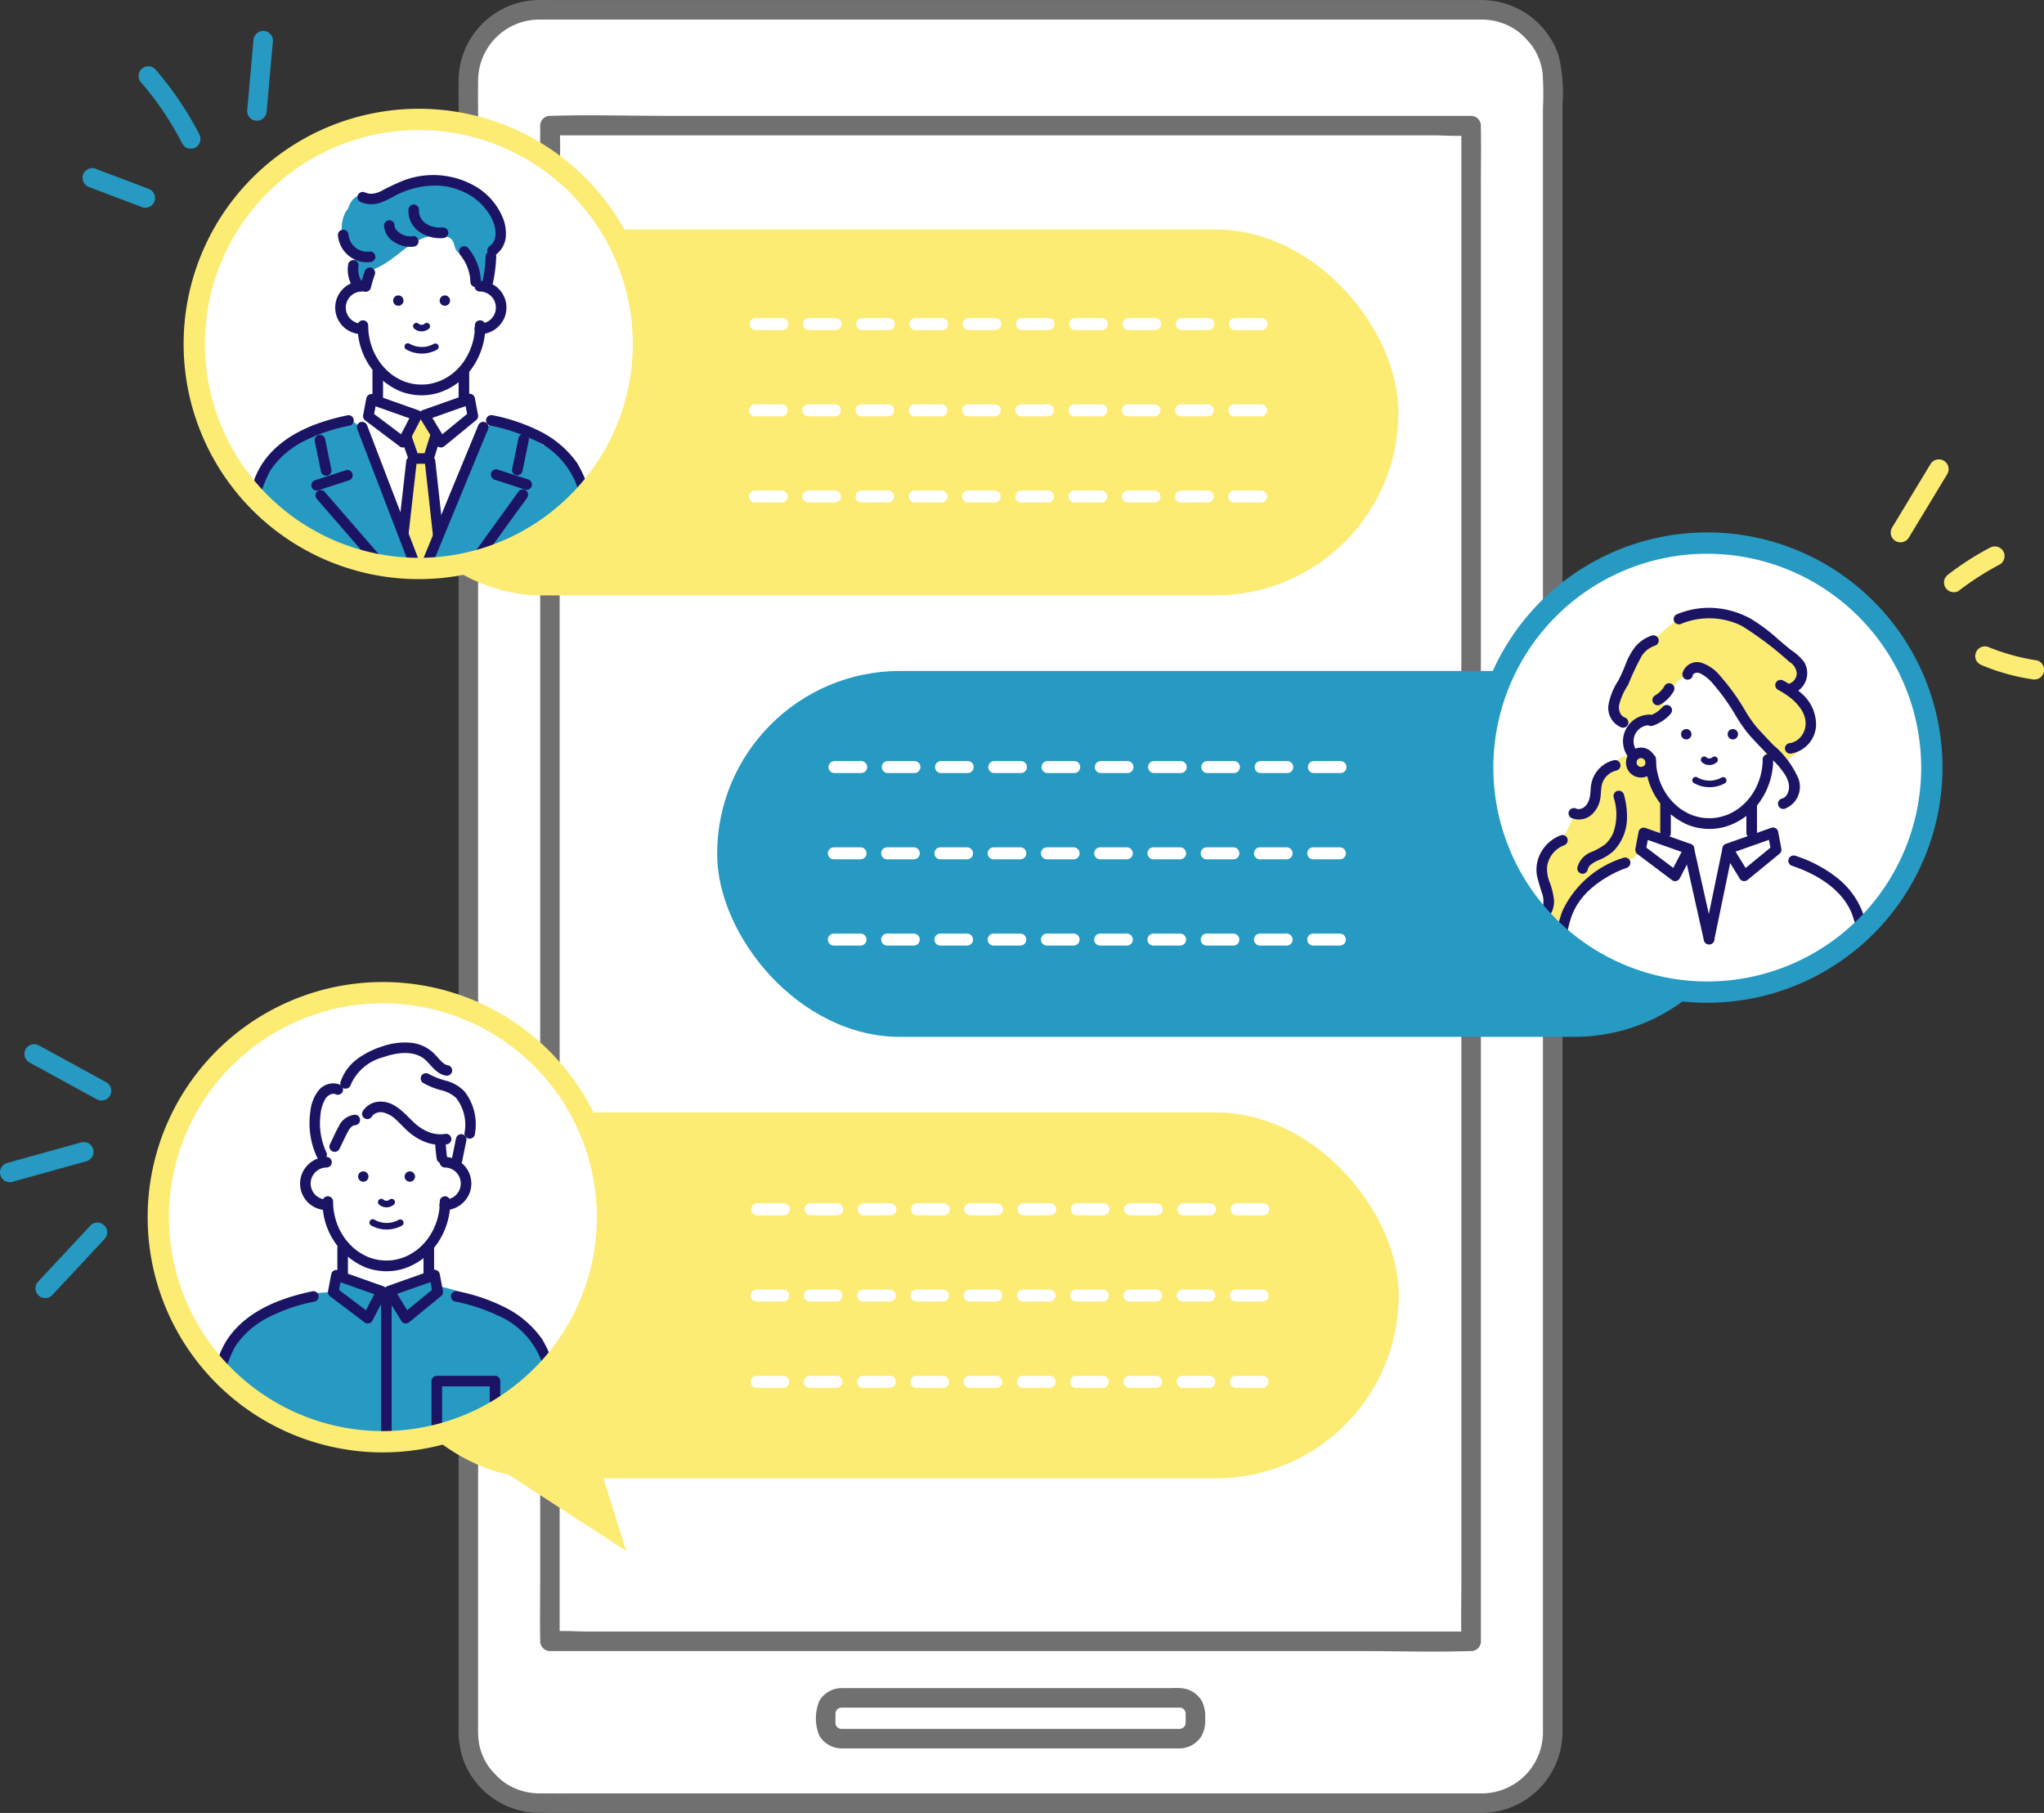 <svg xmlns="http://www.w3.org/2000/svg" xmlns:xlink="http://www.w3.org/1999/xlink" width="184.209" height="163.426" viewBox="0 0 184.209 163.426"><rect x="0" y="0" width="184.209" height="163.426" fill="#333333" stroke="none"/><defs><clipPath id="a"><circle cx="20.24" cy="20.24" r="20.24" transform="translate(0 28.623) rotate(-45)" fill="none"/></clipPath></defs><g transform="translate(-171.807 -22.96)"><rect width="97.728" height="161.655" rx="8" transform="translate(214.016 23.846)" fill="#fff"/><path d="M545.91,184.621H467c-2,0-3.994.009-5.991,0a5.544,5.544,0,0,1-5.507-4.358,7.926,7.926,0,0,1-.109-1.666V33.506c0-1.1-.013-2.191,0-3.287a5.522,5.522,0,0,1,5.456-5.494c.421-.006.842,0,1.263,0h81.75c.638,0,1.276,0,1.914,0a5.532,5.532,0,0,1,5.55,4.779,27.4,27.4,0,0,1,.035,3.213V178.181c0,.314,0,.629,0,.943a5.523,5.523,0,0,1-5.455,5.5.88.88,0,0,0,0,1.76,7.312,7.312,0,0,0,7.214-7.217c0-.262,0-.525,0-.787V32.448a14.5,14.5,0,0,0-.341-4.463,7.329,7.329,0,0,0-6.953-5.019c-.593-.007-1.187,0-1.78,0H461.968c-.521,0-1.05-.021-1.57.016a7.3,7.3,0,0,0-6.762,7.205c-.014,1,0,2.008,0,3.011V178.733a8.141,8.141,0,0,0,.488,3.033,7.326,7.326,0,0,0,6.829,4.614c1.928.012,3.857,0,5.785,0H545.91A.88.88,0,0,0,545.91,184.621Z" transform="translate(-240.5)" fill="#707070"/><path d="M587.636,230.527H508c-1.063,0-2.188-.106-3.248,0-.047,0-.1,0-.143,0l.88.88V100.323c0-1.761.1-3.555,0-5.314,0-.077,0-.155,0-.232l-.88.88h79.632c1.063,0,2.188.106,3.247,0,.047,0,.1,0,.143,0l-.88-.88V225.861c0,1.77-.034,3.544,0,5.314,0,.077,0,.155,0,.232a.88.88,0,0,0,1.76,0V100.323c0-1.77.034-3.544,0-5.314,0-.077,0-.155,0-.232a.893.893,0,0,0-.88-.88H514.841c-3.355,0-6.731-.109-10.084,0-.047,0-.1,0-.143,0a.893.893,0,0,0-.88.88V225.861c0,1.77-.034,3.544,0,5.314,0,.077,0,.155,0,.232a.893.893,0,0,0,.88.88h72.795c3.355,0,6.731.109,10.084,0,.047,0,.1,0,.143,0A.88.88,0,0,0,587.636,230.527Z" transform="translate(-283.245 -60.495)" fill="#707070"/><path d="M706.062,1064.384H675.581c-.048,0-.1-.011-.151-.008.019,0,.221.047.087.008-.031-.009-.064-.015-.095-.024a.5.5,0,0,0-.092-.03c.015,0,.2.1.077.032-.062-.035-.123-.075-.186-.109-.094-.051.139.127.065.051-.022-.023-.048-.042-.071-.064s-.175-.2-.073-.071-.032-.059-.049-.09-.028-.058-.043-.085c-.05-.089.062.2.026.053a.944.944,0,0,0-.048-.19c.061.113.017.185.013.085,0-.034,0-.067,0-.1s0-.1,0-.144v-.543c0-.047,0-.094,0-.142a1.015,1.015,0,0,0,.008-.153c.023.156-.03.174-.008.087.012-.047.027-.094.038-.141.018-.074.071-.078-.037.075a.807.807,0,0,0,.042-.087.94.94,0,0,0,.1-.162c0,.016-.145.163-.049.066.022-.023.043-.047.065-.069s.047-.043.07-.065c.1-.1-.136.083-.046.035.055-.03.109-.067.164-.1.171-.095-.178.046.013,0,.037-.009.262-.047.1-.032s.053,0,.083,0h30.094c.123,0,.247,0,.37,0h.017l.1,0c.1,0,.028.048-.085-.013a.932.932,0,0,0,.19.048c.074.019.078.071-.075-.036a.827.827,0,0,0,.086.042c.028.015.056.031.083.048s.144.108.028.013.049.05.071.073.041.049.064.071c.076.075-.1-.159-.051-.065.03.056.067.109.1.164.017.031.071.132,0,0s-.007-.006,0,.032.015.064.024.1c.04.133-.009-.068-.008-.087,0,.048.007.1.008.153s0,.114,0,.171v.527c0,.043,0,.086,0,.129s-.015.258,0,.084-.023.062-.032.1c-.048.191.093-.157,0,.013-.031.055-.068.109-.1.164-.051.094.127-.139.051-.065-.023.022-.042.048-.064.071s-.2.175-.071.073-.059.032-.09.049-.058.028-.085.044c-.094.053.182-.057.076-.034-.062.013-.127.035-.188.051-.109.029.2-.015.086-.01-.042,0-.084.005-.126.006a.88.88,0,0,0,0,1.76,2.354,2.354,0,0,0,1.971-1.115,2.85,2.85,0,0,0,.332-1.567,3.163,3.163,0,0,0-.284-1.557,2.342,2.342,0,0,0-1.893-1.192c-.359-.032-.731-.006-1.091-.006H675.642a2.355,2.355,0,0,0-2.057,1.156,4.128,4.128,0,0,0,0,3.125,2.354,2.354,0,0,0,2.057,1.156h30.42a.88.88,0,0,0,0-1.76Z" transform="translate(-427.941 -885.575)" fill="#707070"/><rect width="93.743" height="32.985" rx="16.492" transform="translate(204.094 43.646)" fill="#fcec74"/><circle cx="20.24" cy="20.24" r="20.24" transform="translate(180.934 53.964) rotate(-45)" fill="#fff"/><path d="M678.533,219.58h-2.4a.54.54,0,0,1,0-1.081h2.4a.54.54,0,1,1,0,1.081Zm-4.8,0h-2.4a.54.54,0,0,1,0-1.081h2.4a.54.54,0,1,1,0,1.081Zm-4.8,0h-2.4a.54.54,0,1,1,0-1.081h2.4a.54.54,0,1,1,0,1.081Zm-4.8,0h-2.4a.54.54,0,1,1,0-1.081h2.4a.54.54,0,0,1,0,1.081Zm-4.8,0h-2.4a.54.54,0,0,1,0-1.081h2.4a.54.54,0,0,1,0,1.081Zm-4.8,0h-2.4a.54.54,0,0,1,0-1.081h2.4a.54.54,0,1,1,0,1.081Zm-4.8,0h-2.4a.54.54,0,0,1,0-1.081h2.4a.54.54,0,0,1,0,1.081Zm-4.8,0h-2.4a.54.54,0,0,1,0-1.081h2.4a.54.54,0,0,1,0,1.081Zm-4.8,0h-2.4a.54.54,0,0,1,0-1.081h2.4a.54.54,0,0,1,0,1.081Zm-4.8,0h-2.4a.54.54,0,0,1,0-1.081h2.4a.54.54,0,0,1,0,1.081Z" transform="translate(-393.025 -166.867)" fill="#fff"/><path d="M678.124,272.607h-2.4a.54.54,0,1,1,0-1.081h2.4a.54.54,0,1,1,0,1.081Zm-4.8,0h-2.4a.54.54,0,1,1,0-1.081h2.4a.54.54,0,1,1,0,1.081Zm-4.8,0h-2.4a.54.54,0,1,1,0-1.081h2.4a.54.54,0,1,1,0,1.081Zm-4.8,0h-2.4a.54.54,0,1,1,0-1.081h2.4a.54.54,0,1,1,0,1.081Zm-4.8,0h-2.4a.54.54,0,1,1,0-1.081h2.4a.54.54,0,1,1,0,1.081Zm-4.8,0h-2.4a.54.54,0,1,1,0-1.081h2.4a.54.54,0,1,1,0,1.081Zm-4.8,0h-2.4a.54.54,0,1,1,0-1.081h2.4a.54.54,0,0,1,0,1.081Zm-4.8,0h-2.4a.54.54,0,0,1,0-1.081h2.4a.54.54,0,0,1,0,1.081Zm-4.8,0h-2.4a.54.54,0,1,1,0-1.081h2.4a.54.54,0,0,1,0,1.081Zm-4.8,0h-2.4a.54.54,0,1,1,0-1.081h2.4a.54.54,0,1,1,0,1.081Z" transform="translate(-392.675 -212.119)" fill="#fff"/><path d="M678.124,325.633h-2.4a.54.54,0,1,1,0-1.081h2.4a.54.54,0,1,1,0,1.081Zm-4.8,0h-2.4a.54.54,0,1,1,0-1.081h2.4a.54.54,0,1,1,0,1.081Zm-4.8,0h-2.4a.54.54,0,1,1,0-1.081h2.4a.54.54,0,1,1,0,1.081Zm-4.8,0h-2.4a.54.54,0,1,1,0-1.081h2.4a.54.54,0,1,1,0,1.081Zm-4.8,0h-2.4a.54.54,0,1,1,0-1.081h2.4a.54.54,0,1,1,0,1.081Zm-4.8,0h-2.4a.54.54,0,1,1,0-1.081h2.4a.54.54,0,1,1,0,1.081Zm-4.8,0h-2.4a.54.54,0,1,1,0-1.081h2.4a.54.54,0,0,1,0,1.081Zm-4.8,0h-2.4a.54.54,0,0,1,0-1.081h2.4a.54.54,0,0,1,0,1.081Zm-4.8,0h-2.4a.54.54,0,1,1,0-1.081h2.4a.54.54,0,0,1,0,1.081Zm-4.8,0h-2.4a.54.54,0,1,1,0-1.081h2.4a.54.54,0,1,1,0,1.081Z" transform="translate(-392.675 -257.37)" fill="#fff"/><rect width="93.743" height="32.985" rx="16.492" transform="translate(330.179 116.427) rotate(180)" fill="#269ac2"/><circle cx="20.24" cy="20.24" r="20.24" transform="translate(297.046 92.154) rotate(-45)" fill="#fff"/><path d="M727.007,491.93h-2.4a.54.54,0,1,1,0-1.081h2.4a.54.54,0,0,1,0,1.081Zm-4.8,0h-2.4a.54.54,0,1,1,0-1.081h2.4a.54.54,0,1,1,0,1.081Zm-4.8,0H715a.54.54,0,1,1,0-1.081h2.4a.54.54,0,1,1,0,1.081Zm-4.8,0h-2.4a.54.54,0,0,1,0-1.081h2.4a.54.54,0,1,1,0,1.081Zm-4.8,0h-2.4a.54.54,0,1,1,0-1.081h2.4a.54.54,0,1,1,0,1.081Zm-4.8,0h-2.4a.54.54,0,1,1,0-1.081h2.4a.54.54,0,1,1,0,1.081Zm-4.8,0h-2.4a.54.54,0,0,1,0-1.081h2.4a.54.54,0,1,1,0,1.081Zm-4.8,0h-2.4a.54.54,0,1,1,0-1.081h2.4a.54.54,0,1,1,0,1.081Zm-4.8,0h-2.4a.54.54,0,1,1,0-1.081h2.4a.54.54,0,1,1,0,1.081Zm-4.8,0h-2.4a.54.54,0,1,1,0-1.081h2.4a.54.54,0,1,1,0,1.081Z" transform="translate(-434.391 -399.283)" fill="#fff"/><path d="M726.6,544.956h-2.4a.54.54,0,1,1,0-1.081h2.4a.54.54,0,1,1,0,1.081Zm-4.8,0h-2.4a.54.54,0,1,1,0-1.081h2.4a.54.54,0,0,1,0,1.081Zm-4.8,0h-2.4a.54.54,0,1,1,0-1.081h2.4a.54.54,0,1,1,0,1.081Zm-4.8,0h-2.4a.54.54,0,1,1,0-1.081h2.4a.54.54,0,1,1,0,1.081Zm-4.8,0h-2.4a.54.54,0,1,1,0-1.081h2.4a.54.54,0,1,1,0,1.081Zm-4.8,0h-2.4a.54.54,0,1,1,0-1.081h2.4a.54.54,0,1,1,0,1.081Zm-4.8,0h-2.4a.54.54,0,0,1,0-1.081h2.4a.54.54,0,1,1,0,1.081Zm-4.8,0h-2.4a.54.54,0,0,1,0-1.081h2.4a.54.54,0,1,1,0,1.081Zm-4.8,0h-2.4a.54.54,0,1,1,0-1.081h2.4a.54.54,0,1,1,0,1.081Zm-4.8,0h-2.4a.54.54,0,1,1,0-1.081h2.4a.54.54,0,0,1,0,1.081Z" transform="translate(-434.041 -444.534)" fill="#fff"/><path d="M726.6,597.982h-2.4a.54.54,0,1,1,0-1.081h2.4a.54.54,0,0,1,0,1.081Zm-4.8,0h-2.4a.54.54,0,1,1,0-1.081h2.4a.54.54,0,0,1,0,1.081Zm-4.8,0h-2.4a.54.54,0,1,1,0-1.081h2.4a.54.54,0,0,1,0,1.081Zm-4.8,0h-2.4a.54.54,0,0,1,0-1.081h2.4a.54.54,0,1,1,0,1.081Zm-4.8,0h-2.4a.54.54,0,0,1,0-1.081h2.4a.54.54,0,1,1,0,1.081Zm-4.8,0h-2.4a.54.54,0,1,1,0-1.081h2.4a.54.54,0,1,1,0,1.081Zm-4.8,0h-2.4a.54.54,0,0,1,0-1.081h2.4a.54.54,0,0,1,0,1.081Zm-4.8,0h-2.4a.54.54,0,0,1,0-1.081h2.4a.54.54,0,0,1,0,1.081Zm-4.8,0h-2.4a.54.54,0,0,1,0-1.081h2.4a.54.54,0,0,1,0,1.081Zm-4.8,0h-2.4a.54.54,0,0,1,0-1.081h2.4a.54.54,0,0,1,0,1.081Z" transform="translate(-434.041 -489.784)" fill="#fff"/><rect width="93.743" height="32.985" rx="16.492" transform="translate(204.121 123.239)" fill="#fcec74"/><path d="M485.952,924.482l-9.367-.037,11.75,7.632Z" transform="translate(-260.089 -769.301)" fill="#fcec74"/><circle cx="20.24" cy="20.24" r="20.24" transform="translate(177.691 132.684) rotate(-45)" fill="#fff"/><path d="M679.508,763.817h-2.4a.54.54,0,1,1,0-1.081h2.4a.54.54,0,0,1,0,1.081Zm-4.8,0h-2.4a.54.54,0,1,1,0-1.081h2.4a.54.54,0,0,1,0,1.081Zm-4.8,0h-2.4a.54.54,0,0,1,0-1.081h2.4a.54.54,0,1,1,0,1.081Zm-4.8,0h-2.4a.54.54,0,0,1,0-1.081h2.4a.54.54,0,1,1,0,1.081Zm-4.8,0h-2.4a.54.54,0,0,1,0-1.081h2.4a.54.54,0,1,1,0,1.081Zm-4.8,0h-2.4a.54.54,0,0,1,0-1.081h2.4a.54.54,0,0,1,0,1.081Zm-4.8,0h-2.4a.54.54,0,0,1,0-1.081h2.4a.54.54,0,0,1,0,1.081Zm-4.8,0h-2.4a.54.54,0,0,1,0-1.081h2.4a.54.54,0,0,1,0,1.081Zm-4.8,0h-2.4a.54.54,0,0,1,0-1.081h2.4a.54.54,0,0,1,0,1.081Zm-4.8,0h-2.4a.54.54,0,0,1,0-1.081h2.4a.54.54,0,0,1,0,1.081Z" transform="translate(-393.857 -631.303)" fill="#fff"/><path d="M679.1,816.844h-2.4a.54.54,0,1,1,0-1.081h2.4a.54.54,0,1,1,0,1.081Zm-4.8,0h-2.4a.54.54,0,1,1,0-1.081h2.4a.54.54,0,0,1,0,1.081Zm-4.8,0h-2.4a.54.54,0,1,1,0-1.081h2.4a.54.54,0,0,1,0,1.081Zm-4.8,0h-2.4a.54.54,0,0,1,0-1.081h2.4a.54.54,0,1,1,0,1.081Zm-4.8,0h-2.4a.54.54,0,0,1,0-1.081h2.4a.54.54,0,1,1,0,1.081Zm-4.8,0h-2.4a.54.54,0,1,1,0-1.081h2.4a.54.54,0,0,1,0,1.081Zm-4.8,0h-2.4a.54.54,0,0,1,0-1.081h2.4a.54.54,0,0,1,0,1.081Zm-4.8,0h-2.4a.54.54,0,0,1,0-1.081h2.4a.54.54,0,0,1,0,1.081Zm-4.8,0h-2.4a.54.54,0,1,1,0-1.081h2.4a.54.54,0,0,1,0,1.081Zm-4.8,0h-2.4a.54.54,0,0,1,0-1.081h2.4a.54.54,0,0,1,0,1.081Z" transform="translate(-393.507 -676.555)" fill="#fff"/><path d="M679.1,869.87h-2.4a.54.54,0,1,1,0-1.081h2.4a.54.54,0,1,1,0,1.081Zm-4.8,0h-2.4a.54.54,0,1,1,0-1.081h2.4a.54.54,0,0,1,0,1.081Zm-4.8,0h-2.4a.54.54,0,1,1,0-1.081h2.4a.54.54,0,0,1,0,1.081Zm-4.8,0h-2.4a.54.54,0,0,1,0-1.081h2.4a.54.54,0,1,1,0,1.081Zm-4.8,0h-2.4a.54.54,0,0,1,0-1.081h2.4a.54.54,0,1,1,0,1.081Zm-4.8,0h-2.4a.54.54,0,1,1,0-1.081h2.4a.54.54,0,0,1,0,1.081Zm-4.8,0h-2.4a.54.54,0,0,1,0-1.081h2.4a.54.54,0,0,1,0,1.081Zm-4.8,0h-2.4a.54.54,0,0,1,0-1.081h2.4a.54.54,0,0,1,0,1.081Zm-4.8,0h-2.4a.54.54,0,1,1,0-1.081h2.4a.54.54,0,0,1,0,1.081Zm-4.8,0h-2.4a.54.54,0,0,1,0-1.081h2.4a.54.54,0,0,1,0,1.081Z" transform="translate(-393.507 -721.806)" fill="#fff"/><path d="M1337.418,305.979l-3.458,5.717a.88.88,0,0,0,1.519.888l3.458-5.717a.88.88,0,1,0-1.519-.888Z" transform="translate(-991.648 -241.156)" fill="#fcec74"/><path d="M1367.92,362.876a25.659,25.659,0,0,1,3.71-2.379.887.887,0,0,0,.316-1.2.9.9,0,0,0-1.2-.316,25.679,25.679,0,0,0-3.71,2.379.969.969,0,0,0-.4.526.9.9,0,0,0,.089.678.889.889,0,0,0,1.2.316Z" transform="translate(-1019.6 -286.651)" fill="#fcec74"/><path d="M1386.537,421.993a19.263,19.263,0,0,0,4.441,1.239.963.963,0,0,0,.678-.089.88.88,0,0,0-.21-1.608A19.256,19.256,0,0,1,1387,420.3a.88.88,0,0,0-.678.089.88.88,0,0,0-.316,1.2,1.037,1.037,0,0,0,.526.4Z" transform="translate(-1036.067 -339.044)" fill="#fcec74"/><path d="M187.2,666.522l6.1,3.337a.88.88,0,0,0,.888-1.519l-6.1-3.337a.88.88,0,0,0-.888,1.519Z" transform="translate(-12.772 -547.805)" fill="#269ac2"/><path d="M172.925,728.673l6.665-1.852a.88.88,0,0,0-.468-1.7l-6.665,1.852a.88.88,0,0,0,.468,1.7Z" transform="translate(0 -599.18)" fill="#269ac2"/><path d="M198.519,774.75l-4.739,5.08a.88.88,0,0,0,1.244,1.244l4.739-5.08a.88.88,0,0,0-1.244-1.244Z" transform="translate(-18.536 -641.34)" fill="#269ac2"/><path d="M257.309,65.2q.28.325.552.658.135.167.268.335c.048.06.1.12.143.182-.088-.117-.032-.041.023.031q.51.67.981,1.369A29.2,29.2,0,0,1,261,70.7a.886.886,0,0,0,1.2.316.9.9,0,0,0,.316-1.2,30.134,30.134,0,0,0-3.971-5.857.884.884,0,0,0-1.244,0,.9.9,0,0,0,0,1.244Z" transform="translate(-72.753 -34.769)" fill="#269ac2"/><path d="M324.274,42.8q-.282,3.171-.564,6.341a.883.883,0,0,0,.88.88.9.9,0,0,0,.88-.88q.282-3.171.564-6.341a.883.883,0,0,0-.88-.88.9.9,0,0,0-.88.88Z" transform="translate(-129.628 -16.176)" fill="#269ac2"/><path d="M223.194,127.987l4.784,1.814a.884.884,0,0,0,1.082-.615.9.9,0,0,0-.615-1.082l-4.784-1.814a.884.884,0,0,0-1.082.615.9.9,0,0,0,.614,1.082Z" transform="translate(-43.306 -88.144)" fill="#269ac2"/><g transform="translate(177.691 104.061)"><g transform="translate(0)" clip-path="url(#a)"><path d="M376.839,672.27a1.678,1.678,0,0,1,.214-.31,5.414,5.414,0,0,0-1.168-1.933c-.565-.768-.709-1.767-1.267-2.549a4.825,4.825,0,0,0-8.224.689,7.162,7.162,0,0,0-1.058.951,3.916,3.916,0,0,0-.392.128,1.109,1.109,0,0,0-.683.268c-.1.079-.182.161-.266.245a4.662,4.662,0,0,0-1.1,1.125,3.963,3.963,0,0,0-.676,2.284l.1.127c.007.01.014.019.02.03a.164.164,0,0,1,.009.018l.19.451a.31.31,0,0,1,.011.03,2.305,2.305,0,0,1,.078.6,2.14,2.14,0,0,1,.115,1.616v0l0,0a1.832,1.832,0,0,1-.4.677,2.245,2.245,0,0,0,0,1.648,1.073,1.073,0,0,0,.329.676,2.653,2.653,0,0,0,1.353.652,4.63,4.63,0,0,0,1.08,3.68c.01.157.026.313.051.467a2.906,2.906,0,0,0-.107.762,2.419,2.419,0,0,0,1.087,2.027,6.331,6.331,0,0,0,2.088.789,4.186,4.186,0,0,0,2.461-.176A3.719,3.719,0,0,0,372.481,686a2.158,2.158,0,0,0,.192-2.122,5.124,5.124,0,0,0,1.274-1.949,3.9,3.9,0,0,0,.235-.919,1.11,1.11,0,0,0,.5-.63l.2-.173c.762-.666,1.614-1.371,1.357-2.508a1.564,1.564,0,0,0-.362-.717c.062-.121.123-.245.184-.369a2.079,2.079,0,0,1,.015-2.511A8.725,8.725,0,0,1,376.839,672.27Z" transform="translate(-340.148 -652.377)" fill="#fff"/><path d="M404.956,781.584q-.106-.032-.214-.067c0-.025,0-.05-.006-.074a1.076,1.076,0,0,0,.14-.086,1.422,1.422,0,0,0,.085.229Z" transform="translate(-376.467 -751.254)" fill="#fff"/><path d="M332.336,824.123q-.3-.867-.572-1.743a1.485,1.485,0,0,0,.12-.468,13.9,13.9,0,0,0-.214-3.1,9.882,9.882,0,0,0-.807-2.946c-.068-.144-.144-.283-.223-.421-.007-.024-.013-.048-.02-.072a1.111,1.111,0,0,0-.458-.639,7.414,7.414,0,0,0-.709-.786,6.063,6.063,0,0,0-1.784-1.629,1.13,1.13,0,0,0-.458-.476,18.181,18.181,0,0,0-5.947-2.514,1.137,1.137,0,0,0-1.289-.51l-.424.151q-1.317.393-2.588.916a1.337,1.337,0,0,0-.269-.126q-1.752-.587-3.5-1.2a1.065,1.065,0,0,0-1.158.355,1.141,1.141,0,0,0-.577.862q-.372.022-.742.066a4.907,4.907,0,0,0-.962.1,6.093,6.093,0,0,0-.824.243,12.188,12.188,0,0,0-3.4,1.5,12.608,12.608,0,0,0-1.816,1.407,4.714,4.714,0,0,0-1.445,1.89,1.967,1.967,0,0,0-.048.214c-.111.173-.217.349-.313.53-.045.078-.089.157-.131.238a15.262,15.262,0,0,0-1.353,4.9,1.334,1.334,0,0,0,.335,1.168q-.225.876-.431,1.756a1.165,1.165,0,0,0,1.691,1.331l19.479.207,1.515.016a2.407,2.407,0,0,0,1.04.272c.8.04,1.616,0,2.418-.006l4.739-.011A1.18,1.18,0,0,0,332.336,824.123Z" transform="translate(-287.338 -774.428)" fill="#269ac2"/><path d="M380.657,758.861a5.7,5.7,0,0,1-.909,3.109,5.143,5.143,0,0,1-1.02,1.154c-.049.041-.1.082-.148.121s.048-.035-.017.012l-.077.056q-.164.118-.336.222t-.33.184q-.084.043-.17.083l-.086.039c-.139.062.082-.029-.06.025a5.391,5.391,0,0,1-.748.229q-.093.021-.188.037l-.095.016c-.011,0-.11.016-.056.009s-.045,0-.056.006l-.1.009q-.109.01-.218.014a4.8,4.8,0,0,1-.779-.031c.077.009,0,0-.016,0l-.095-.015q-.094-.016-.188-.036c-.139-.03-.278-.066-.414-.108a3.43,3.43,0,0,1-.652-.262,5.185,5.185,0,0,1-.668-.4,4.981,4.981,0,0,1-.56-.477q-.137-.135-.265-.279-.064-.072-.126-.147l-.061-.075-.03-.038c.02.026.02.026,0,0a5.955,5.955,0,0,1-.5-.787,4.565,4.565,0,0,1-.338-.784,6.227,6.227,0,0,1-.238-.947c-.006-.034-.011-.069-.017-.1l-.008-.052c0,.031,0,.03,0,0q-.015-.118-.025-.237c-.015-.178-.022-.357-.022-.535a.477.477,0,0,0-.954,0,6.356,6.356,0,0,0,3.808,5.907,5.272,5.272,0,0,0,3.5.143,5.841,5.841,0,0,0,2.9-2.081,6.628,6.628,0,0,0,1.306-3.969.477.477,0,0,0-.954,0Z" transform="translate(-346.904 -731.664)" fill="#1b1464"/><path d="M442.463,735.151a1.447,1.447,0,1,1,0,2.894.477.477,0,0,0,0,.954,2.439,2.439,0,0,0,2.259-1.592,2.4,2.4,0,0,0-.7-2.633,2.468,2.468,0,0,0-1.556-.575.477.477,0,0,0,0,.953Z" transform="translate(-408.269 -711.01)" fill="#1b1464"/><path d="M358.656,738.045a1.447,1.447,0,1,1,0-2.894.477.477,0,0,0,0-.953,2.439,2.439,0,0,0-2.259,1.592,2.4,2.4,0,0,0,.7,2.633,2.468,2.468,0,0,0,1.556.575.477.477,0,0,0,0-.954Z" transform="translate(-335.095 -711.01)" fill="#1b1464"/><path d="M404.082,760.331a1.012,1.012,0,0,0,1.4,0,.3.3,0,0,0-.421-.421l-.043.04c-.023.022.057-.039.029-.022l-.027.019a.693.693,0,0,1-.1.055l.071-.03a.759.759,0,0,1-.189.051l.079-.011a.8.8,0,0,1-.2,0l.079.011a.772.772,0,0,1-.177-.047l.071.03a.69.69,0,0,1-.109-.058l-.021-.015c-.029-.018.059.049.024.019-.016-.015-.033-.029-.048-.045a.3.3,0,0,0-.421.421Z" transform="translate(-375.836 -732.879)" fill="#1b1464"/><path d="M401.391,772.431a2.23,2.23,0,0,1-2.237-.02.3.3,0,0,0-.3.515,2.84,2.84,0,0,0,2.838.02.3.3,0,0,0-.3-.515Z" transform="translate(-371.325 -743.583)" fill="#1b1464"/><path d="M379.158,787.149v2.483a.477.477,0,0,0,.954,0v-2.483a.477.477,0,0,0-.954,0Z" transform="translate(-354.639 -755.791)" fill="#1b1464"/><path d="M432.112,787.149v2.483a.477.477,0,0,0,.954,0v-2.483a.477.477,0,0,0-.954,0Z" transform="translate(-399.828 -755.791)" fill="#1b1464"/><path d="M377.232,807.606l-2.721-2.048-.392-.295.219.538.288-1.527-.587.333,3.586,1.268.5.178-.285-.7-1.263,2.425a.488.488,0,0,0,.171.652.482.482,0,0,0,.652-.171l1.263-2.425a.485.485,0,0,0-.285-.7l-3.586-1.268-.5-.178a.479.479,0,0,0-.586.333l-.288,1.527a.505.505,0,0,0,.219.538l2.721,2.048.392.295a.48.48,0,0,0,.652-.171A.488.488,0,0,0,377.232,807.606Z" transform="translate(-349.732 -770.294)" fill="#1b1464"/><path d="M410.065,808.265l2.516-2.061.363-.3a.479.479,0,0,0,.123-.464l-.288-1.528a.479.479,0,0,0-.587-.333l-3.586,1.268-.5.178a.483.483,0,0,0-.285.7l1.5,2.44c.32.522,1.145.044.823-.481l-1.5-2.44-.285.7,3.586-1.268.5-.178-.587-.333.288,1.527.123-.464-2.516,2.061-.363.3a.48.48,0,0,0,0,.674A.488.488,0,0,0,410.065,808.265Z" transform="translate(-379.04 -770.204)" fill="#1b1464"/><path d="M296.01,832.056c.322-2.136.639-4.27,1-6.4a10.263,10.263,0,0,1,1.224-3.93,7.885,7.885,0,0,1,2.906-2.554,15.614,15.614,0,0,1,4.221-1.448.477.477,0,1,0-.254-.919c-2.687.568-5.51,1.62-7.263,3.845a6.926,6.926,0,0,0-1.081,1.938,13.37,13.37,0,0,0-.551,2.13c-.2,1.073-.378,2.153-.547,3.232-.2,1.283-.383,2.569-.577,3.853a.492.492,0,0,0,.333.586.48.48,0,0,0,.587-.333Z" transform="translate(-282.892 -781.494)" fill="#1b1464"/><path d="M459.585,831.718c-.33-2.192-.652-4.384-1.03-6.569a10.193,10.193,0,0,0-1.384-4.127,9.021,9.021,0,0,0-3.179-2.77,16.526,16.526,0,0,0-4.425-1.531.488.488,0,0,0-.586.333.482.482,0,0,0,.333.587,16.526,16.526,0,0,1,3.781,1.222,7.258,7.258,0,0,1,4.481,6.2q.282,1.549.522,3.107c.2,1.267.378,2.537.569,3.8a.48.48,0,0,0,.587.333.489.489,0,0,0,.333-.587Z" transform="translate(-414.209 -781.423)" fill="#1b1464"/><path d="M405.963,815.889V829.2c0,.614-.021,1.232,0,1.846,0,.009,0,.017,0,.026a.477.477,0,0,0,.954,0V817.761c0-.614.021-1.232,0-1.846,0-.009,0-.017,0-.026a.477.477,0,0,0-.954,0Z" transform="translate(-377.506 -780.33)" fill="#1b1464"/><path d="M442.474,874.06l-2.319,1.587-.339.232h.481l-2.259-1.588-.329-.231.236.412v-5.246l-.477.477h5.246l-.477-.477v5.246a.477.477,0,0,0,.954,0v-5.246a.484.484,0,0,0-.477-.477h-5.246a.484.484,0,0,0-.477.477v3.642c0,.521-.014,1.044,0,1.565.007.279.183.414.386.557l.79.555,1.648,1.158a.464.464,0,0,0,.481,0l2.319-1.587.339-.232a.489.489,0,0,0,.171-.652A.481.481,0,0,0,442.474,874.06Z" transform="translate(-403.987 -825.833)" fill="#1b1464"/><path d="M381.908,667.644a4.387,4.387,0,0,1,2.948-2.488c1.263-.447,2.907-.665,3.9.357.5.514.941,1.159,1.694,1.3a.49.49,0,0,0,.587-.333.481.481,0,0,0-.333-.586,1.257,1.257,0,0,1-.231-.063c.068.027,0,0-.014-.009-.041-.023-.082-.045-.122-.07s-.052-.035-.078-.053c.056.039-.008-.006-.017-.013-.075-.063-.146-.129-.215-.2-.225-.227-.423-.479-.65-.7a3.483,3.483,0,0,0-2.229-.94,6.135,6.135,0,0,0-2.454.36,7.661,7.661,0,0,0-2.138,1.072,4.244,4.244,0,0,0-1.565,2.113.477.477,0,1,0,.92.254Z" transform="translate(-356.185 -650.961)" fill="#1b1464"/><path d="M430.774,683.663a6.513,6.513,0,0,0,1.628.649,2.977,2.977,0,0,1,1.3.681,3.918,3.918,0,0,1,.754,3.2.48.48,0,0,0,.477.477.487.487,0,0,0,.477-.477,4.811,4.811,0,0,0-.956-3.791,3.608,3.608,0,0,0-1.58-.937,6.942,6.942,0,0,1-1.623-.624.477.477,0,1,0-.481.823Z" transform="translate(-398.486 -667.127)" fill="#1b1464"/><path d="M364.72,689a1.7,1.7,0,0,0-1.819.493,3.558,3.558,0,0,0-.777,1.894,7.24,7.24,0,0,0,.6,4.195.481.481,0,0,0,.652.171.488.488,0,0,0,.171-.652,6.189,6.189,0,0,1-.523-3.332,3.464,3.464,0,0,1,.442-1.462,1.071,1.071,0,0,1,.429-.384.606.606,0,0,1,.569,0,.48.48,0,0,0,.587-.333.489.489,0,0,0-.333-.586Z" transform="translate(-340.029 -672.352)" fill="#1b1464"/><path d="M449.846,720.722l-.378,1.855a.477.477,0,0,0,.92.253l.378-1.855a.477.477,0,1,0-.919-.254Z" transform="translate(-414.63 -699.216)" fill="#1b1464"/><path d="M395.176,701.577a.591.591,0,0,1,.165-.2c.04-.035.011-.01,0,0,.02-.015.042-.029.063-.042l.066-.039s.106-.051.082-.042a1.1,1.1,0,0,1,.551-.074,2.42,2.42,0,0,1,1.254.673c.426.386.8.83,1.245,1.192a5.1,5.1,0,0,0,1.48.85,3.707,3.707,0,0,0,1.908.162.481.481,0,0,0,.333-.587.488.488,0,0,0-.587-.333,2.79,2.79,0,0,1-1.485-.194,4.162,4.162,0,0,1-1.283-.844c-.86-.807-1.718-1.9-3.021-1.879a1.875,1.875,0,0,0-1.6.873.477.477,0,0,0,.823.481Z" transform="translate(-367.546 -682.017)" fill="#1b1464"/><path d="M439.33,723.745c.023.451.072.9.138,1.345a.476.476,0,0,0,.219.285.486.486,0,0,0,.367.048.482.482,0,0,0,.285-.219l.048-.114a.48.48,0,0,0,0-.253q-.012-.083-.023-.166l.017.127q-.07-.524-.1-1.052a.5.5,0,0,0-.14-.337.477.477,0,0,0-.674,0,.478.478,0,0,0-.14.337Z" transform="translate(-405.988 -701.683)" fill="#1b1464"/><path d="M376.657,708.245a1.8,1.8,0,0,0-1.441,1.038c-.282.512-.519,1.052-.774,1.577a.477.477,0,1,0,.823.481c.232-.477.457-.957.7-1.43.053-.1.109-.208.172-.308.015-.023.03-.046.045-.069s.07-.091.011-.02c.033-.041.068-.081.105-.119s.045-.044.069-.065c.008-.008.074-.056.026-.023s.021-.012.029-.018c.027-.017.055-.032.082-.048.049-.03.013-.02-.011,0a.234.234,0,0,1,.071-.025c.03-.009.061-.014.091-.022.064-.018-.114.009,0,0a.477.477,0,0,0,0-.954Z" transform="translate(-350.566 -688.862)" fill="#1b1464"/></g></g><path d="M283.763,669.086a21.2,21.2,0,1,1,21.2-21.2A21.224,21.224,0,0,1,283.763,669.086Zm0-40.479a19.279,19.279,0,1,0,19.279,19.279A19.3,19.3,0,0,0,283.763,628.607Z" transform="translate(-77.449 -515.202)" fill="#fcec74"/><g transform="translate(297.046 63.531)"><g transform="translate(0)" clip-path="url(#a)"><path d="M1089.747,653.075l9.367-.037-11.75,7.632Z" transform="translate(-1078.357 -601.221)" fill="#269ac2"/><path d="M1185.1,439.289a7.976,7.976,0,0,0-2.306-2.7c-.321-.271-.646-.54-.953-.828q-.189-.3-.361-.618a5.534,5.534,0,0,0-1.49-2.555,1.429,1.429,0,0,0-.653-.352,1.25,1.25,0,0,0-1.191-.218,7.7,7.7,0,0,0-2.575,1.777,3.538,3.538,0,0,0-1.275,3.233,2.163,2.163,0,0,0-1.009.337,1.434,1.434,0,0,0,0,2.443,2.365,2.365,0,0,0,1.2.349c.053,0,.113.009.173.012.023.08.046.161.064.244s.071.443.029.113a1.853,1.853,0,0,0,.355.9,10.677,10.677,0,0,0,.358,1.274.9.9,0,0,1,.5,1.234,21.868,21.868,0,0,0-.018,2.321,1.434,1.434,0,0,0,1.021,1.347,1.661,1.661,0,0,0,.712.261c.029,0,.057,0,.085.007q.062.888.092,1.777c.013.4.019.8.022,1.193a11.933,11.933,0,0,0-.035,2.34,1.832,1.832,0,0,0,.039.237,1.5,1.5,0,0,0,.1.3,1.369,1.369,0,0,0,1.28.878,1.405,1.405,0,0,0,1.315-.93l.009-.024a1.509,1.509,0,0,0,.061-.217c.357-1.459.656-2.95,1.1-4.385a1.609,1.609,0,0,1,.3-.674c-.094.137.039-.02.112-.1l.053-.038c.041,0,.082.006.123.006a1.437,1.437,0,0,0,1.414-1.414c0-.074,0-.149,0-.223q0-.28,0-.561a1.416,1.416,0,0,0-.394-.965,2.162,2.162,0,0,0,.27-1.068,4.16,4.16,0,0,0,.821-.937,2.29,2.29,0,0,0,.238-1.895,1.28,1.28,0,0,0,.2-.163A1.479,1.479,0,0,0,1185.1,439.289Z" transform="translate(-1151.097 -412.553)" fill="#fff"/><path d="M1155.363,551.761a5.306,5.306,0,0,0-.423-1.554c0-.508-.007-1.016-.017-1.524a7.07,7.07,0,0,0-.568-3.332l-.016-.029c-.139-.328-.275-.658-.414-.988-.113-.326-.227-.659-.369-.981a5.187,5.187,0,0,0-1.3-1.8c-.048-.042-.1-.082-.147-.123a5.675,5.675,0,0,0-1.791-1.466,3,3,0,0,0-.863-.689,11.251,11.251,0,0,0-2.065-.731l-.042-.029-.1-.082-.181-.169a1.352,1.352,0,0,0-.107-.654,1.432,1.432,0,0,0-1.669-.819,6.379,6.379,0,0,0-2.153.819c-.954.619-.873,1.745-.986,2.747-.013.112-.027.223-.041.335a43.1,43.1,0,0,0-1.769,4.326c-.049.143-.1.286-.144.429a34.78,34.78,0,0,0-1.178-5.06c0-.028,0-.055,0-.083a2.968,2.968,0,0,0-.713-2.22,2.861,2.861,0,0,0-.5-.367q-.3-.244-.6-.485a2.869,2.869,0,0,0-.425-.29,1.437,1.437,0,0,0-1.989.01,1.332,1.332,0,0,0-.361,1.285l-.144.094a1.063,1.063,0,0,0-.263.136c-.236.171-.478.332-.721.49q-.574.355-1.159.694a6.079,6.079,0,0,0-3.062,2.528c-.1.069-.206.136-.322.2a1.689,1.689,0,0,0-.959,1.183c-.077.374-.121.758-.18,1.136l-.1.611A8.38,8.38,0,0,0,1126.9,550a1.148,1.148,0,0,0,.076.26q-.246,1.017-.4,2.06a1.436,1.436,0,0,0,1.364,1.79q10.282-.386,20.575-.161,2.911.065,5.821.179a1.431,1.431,0,0,0,1.414-1.414A1.367,1.367,0,0,0,1155.363,551.761Z" transform="translate(-1111.796 -501.815)" fill="#fff"/><path d="M1179.789,407.76a2.534,2.534,0,0,0-.743-3.242,20.531,20.531,0,0,0-1.964-1.312,7.844,7.844,0,0,0-1.824-1.712,5.5,5.5,0,0,0-3.6-.76c-1.336.125-2.232,0-3.33.92a16.838,16.838,0,0,0-3.8,4.229,6.8,6.8,0,0,0-.377.74,9.8,9.8,0,0,0-.807,1.349,1.72,1.72,0,0,0,1.763,2.588,1.42,1.42,0,0,0,.791.183,5.647,5.647,0,0,1,1.531-.924,3.6,3.6,0,0,1,.871-1.993,6.5,6.5,0,0,1,.657-1.09.6.6,0,0,1,.326-.229c.072-.077.146-.155.225-.235a1.407,1.407,0,0,0,.329-.541,5.5,5.5,0,0,1,.738-.364c.045-.016.088-.035.131-.054a1.473,1.473,0,0,0,.769.552,4.5,4.5,0,0,1,1.33.85,6.381,6.381,0,0,1,1.136,1.159,6.48,6.48,0,0,0,.723,1.215c.1.17.2.338.31.5a1.618,1.618,0,0,0,.156.469,13.4,13.4,0,0,0,1.141,1.825,1.377,1.377,0,0,0,.491.922q.033.137.067.273a1.5,1.5,0,0,0,.178.727.477.477,0,0,1,.407-.036c.421.171.777.5,1.179.7a1.51,1.51,0,0,0,.159-.052q.166-.407.318-.82A3.731,3.731,0,0,0,1181,411.13C1181.274,409.927,1180.432,408.744,1179.789,407.76Z" transform="translate(-1143.016 -385.883)" fill="#fcec74"/><path d="M1130.353,491.659a1.122,1.122,0,0,0-.2-.248,3.446,3.446,0,0,0-.552-.938,1.61,1.61,0,0,1,0-.2,1.105,1.105,0,0,0-1.373-1.055.419.419,0,0,1,.072-.226,1.1,1.1,0,0,0-1.826-1.063,8.224,8.224,0,0,0-2.248,3.313,3.475,3.475,0,0,1-.176.789c-.15.261-.381.286-.641.414a2.635,2.635,0,0,0-1.271,1.2,6.93,6.93,0,0,1-.836,1.544,7.465,7.465,0,0,0-.65.829l-.007.007a3.845,3.845,0,0,0-.865,1.018,2.781,2.781,0,0,0-.016,1.337c.086.842.211,1.679.366,2.511a1.079,1.079,0,0,0-.546.883,3.413,3.413,0,0,0,.114,1.145,1.1,1.1,0,0,0,2.107,0,5.691,5.691,0,0,1,.394-1.229.96.96,0,0,0,.13-.273,10.479,10.479,0,0,1,2.39-2.89.775.775,0,0,0,.25-.123,9.873,9.873,0,0,1,2.224-1.281c.469-.19.9-.375,1.069-.905a10.532,10.532,0,0,0,.248-1.455,1.494,1.494,0,0,0,.019-.221c.032-.1.065-.2.094-.3a1.644,1.644,0,0,1,.431.269,1.107,1.107,0,0,0,1.865-.773A3.83,3.83,0,0,0,1130.353,491.659Z" transform="translate(-1105.84 -460.054)" fill="#fcec74"/><g transform="translate(13.231 14.21)"><g transform="translate(7.795 9.636)"><path d="M1193.733,486.941a5.7,5.7,0,0,1-.909,3.109,5.14,5.14,0,0,1-1.02,1.154q-.073.062-.147.121c-.063.049.047-.035-.017.012l-.077.056q-.164.117-.336.222t-.33.184q-.084.043-.17.083l-.086.039c-.139.062.082-.029-.06.025a5.385,5.385,0,0,1-.748.229q-.094.02-.188.037l-.095.016c-.011,0-.109.016-.056.009s-.045,0-.056.006l-.1.009q-.109.009-.218.014a4.832,4.832,0,0,1-.779-.031c.077.009,0,0-.016,0l-.094-.016q-.094-.016-.188-.036-.209-.045-.414-.108a3.428,3.428,0,0,1-.652-.262,5.148,5.148,0,0,1-.668-.4,4.978,4.978,0,0,1-.56-.477q-.138-.135-.265-.279-.064-.072-.126-.147l-.061-.075-.03-.038c.02.026.02.026,0,0a5.958,5.958,0,0,1-.5-.787,4.576,4.576,0,0,1-.338-.784,6.25,6.25,0,0,1-.238-.947c-.006-.034-.011-.069-.016-.1l-.008-.052c0,.031,0,.03,0,0-.01-.079-.018-.158-.025-.237-.015-.178-.022-.357-.022-.535a.477.477,0,0,0-.954,0,6.356,6.356,0,0,0,3.808,5.907,5.273,5.273,0,0,0,3.5.144,5.841,5.841,0,0,0,2.9-2.081,6.628,6.628,0,0,0,1.306-3.969.477.477,0,0,0-.953,0Z" transform="translate(-1181.141 -482.932)" fill="#1b1464"/><path d="M1171.733,466.125a1.447,1.447,0,1,1,0-2.894.477.477,0,0,0,0-.954,2.439,2.439,0,0,0-2.259,1.592,2.4,2.4,0,0,0,.7,2.633,2.469,2.469,0,0,0,1.556.575.477.477,0,0,0,0-.954Z" transform="translate(-1169.331 -462.278)" fill="#1b1464"/></g><path d="M1217.159,488.412a1.012,1.012,0,0,0,1.4,0,.3.3,0,0,0-.421-.422c-.014.014-.029.027-.043.04s.057-.039.029-.022l-.027.019a.7.7,0,0,1-.1.055l.071-.03a.76.76,0,0,1-.189.051l.079-.011a.8.8,0,0,1-.2,0l.079.011a.761.761,0,0,1-.177-.047l.071.03a.694.694,0,0,1-.109-.058l-.021-.015c-.029-.018.059.049.024.018-.017-.014-.033-.029-.048-.045a.3.3,0,0,0-.421.421Z" transform="translate(-1202.278 -474.511)" fill="#1b1464"/><path d="M1214.468,500.512a2.231,2.231,0,0,1-2.237-.02.3.3,0,0,0-.3.515,2.84,2.84,0,0,0,2.838.02.3.3,0,0,0-.3-.515Z" transform="translate(-1197.767 -485.215)" fill="#1b1464"/><g transform="translate(11.154 17.33)"><path d="M1192.235,515.229v2.483a.477.477,0,1,0,.953,0v-2.483a.477.477,0,1,0-.953,0Z" transform="translate(-1192.235 -514.752)" fill="#1b1464"/><path d="M1245.188,515.229v2.483a.477.477,0,1,0,.954,0v-2.483a.477.477,0,0,0-.954,0Z" transform="translate(-1237.424 -514.752)" fill="#1b1464"/></g><g transform="translate(8.911 19.807)"><path d="M1180.767,535.687l-2.721-2.049-.392-.295.219.538.287-1.527-.586.333,3.586,1.268.5.178-.285-.7-1.264,2.424a.487.487,0,0,0,.171.652.482.482,0,0,0,.652-.171l1.263-2.424a.485.485,0,0,0-.285-.7l-3.586-1.268-.5-.178a.479.479,0,0,0-.586.333l-.288,1.527a.505.505,0,0,0,.219.539l2.721,2.048.392.295a.48.48,0,0,0,.652-.171A.488.488,0,0,0,1180.767,535.687Z" transform="translate(-1176.943 -531.732)" fill="#1b1464"/><path d="M1232.684,536.346l2.516-2.061.363-.3a.479.479,0,0,0,.123-.464L1235.4,532a.479.479,0,0,0-.587-.333l-3.586,1.268-.5.178a.483.483,0,0,0-.285.7l1.5,2.44c.32.522,1.146.044.823-.481l-1.5-2.44-.285.7,3.586-1.268.5-.178-.586-.333.287,1.527.123-.464-2.516,2.061-.363.3a.48.48,0,0,0,0,.674A.488.488,0,0,0,1232.684,536.346Z" transform="translate(-1222.536 -531.643)" fill="#1b1464"/></g><path d="M1121.014,564.591c.264-1.756.508-3.515.809-5.265a28.84,28.84,0,0,1,.691-3.426,6.153,6.153,0,0,1,.681-1.57,6.694,6.694,0,0,1,1.1-1.312,10.026,10.026,0,0,1,3.332-1.982.49.49,0,0,0,.333-.586.481.481,0,0,0-.587-.333,9.051,9.051,0,0,0-5.534,4.819,17.728,17.728,0,0,0-.846,3.612c-.13.776-.264,1.55-.382,2.327-.176,1.154-.343,2.309-.516,3.463a.492.492,0,0,0,.333.586.48.48,0,0,0,.586-.333Z" transform="translate(-1119.511 -527.582)" fill="#1b1464"/><path d="M1279.466,563.316c-.28-1.86-.545-3.721-.863-5.575a19.916,19.916,0,0,0-.842-3.72,7.336,7.336,0,0,0-2.26-3.082,12.073,12.073,0,0,0-3.818-2.022.477.477,0,1,0-.254.919c2.174.734,4.453,2.08,5.35,4.278a16.874,16.874,0,0,1,.859,3.611c.132.788.269,1.575.389,2.365.177,1.159.344,2.32.519,3.479a.48.48,0,0,0,.587.333.489.489,0,0,0,.333-.587Z" transform="translate(-1248.365 -526.56)" fill="#1b1464"/><path d="M1206.605,542.261l.614,2.74.979,4.369.225,1.005a.477.477,0,1,0,.919-.254l-.614-2.74-.979-4.369-.225-1a.477.477,0,0,0-.92.253Z" transform="translate(-1193.333 -520.384)" fill="#1b1464"/><path d="M1220.7,542.009l-.57,2.754-.9,4.35-.209,1.01a.488.488,0,0,0,.333.586.482.482,0,0,0,.586-.333l.57-2.754.9-4.35.209-1.01a.488.488,0,0,0-.333-.586.482.482,0,0,0-.587.333Z" transform="translate(-1203.927 -520.385)" fill="#1b1464"/><path d="M1206.68,431.347c0-.023.041-.127.011-.064a.469.469,0,0,1,.048-.079c-.007.009-.037.044,0,.007.017-.017.033-.034.051-.049-.009.007-.047.032,0,0l.062-.037c.112-.069-.027,0,.042-.02a.927.927,0,0,1,.142-.037c.058-.01,0,0-.006,0a.928.928,0,0,1,.1,0,1,1,0,0,1,.259.066,3.791,3.791,0,0,1,1.206,1.017,18.693,18.693,0,0,1,1.956,2.749,15.928,15.928,0,0,0,.979,1.456c.382.489.826.934,1.252,1.384s.864.9,1.292,1.359a7.046,7.046,0,0,1,.95,1.176,2.467,2.467,0,0,1,.31.742c.007.029.012.057.019.086.039.178,0-.038.01.048.006.055.009.111.01.167s0,.128-.007.192c0,0-.01.08,0,.032s-.01.047-.011.055c-.014.063-.028.125-.047.186-.007.021-.054.15-.027.087a1.959,1.959,0,0,1-.152.272c.028-.037-.019.021-.02.023l-.078.082c-.016.016-.033.031-.05.046.037-.032.017-.01-.011.007a1.188,1.188,0,0,1-.157.089c.073-.032-.083.021-.1.026a.477.477,0,0,0,.254.919,2.116,2.116,0,0,0,1.259-2.711,8.213,8.213,0,0,0-2.269-3.041c-.484-.506-.968-1.013-1.436-1.534a10.4,10.4,0,0,1-1.07-1.519,19.9,19.9,0,0,0-2.259-3.146,3.638,3.638,0,0,0-1.76-1.231,1.374,1.374,0,0,0-1.656.937.488.488,0,0,0,.333.587.482.482,0,0,0,.587-.333Z" transform="translate(-1192.613 -425.205)" fill="#1b1464"/><path d="M1164.234,413.522a3.34,3.34,0,0,0-1.513,1.031,6.076,6.076,0,0,0-.843,1.519,14.977,14.977,0,0,1-.668,1.508,5.839,5.839,0,0,0-.9,2.257,1.9,1.9,0,0,0,1.2,1.983.481.481,0,0,0,.587-.333.487.487,0,0,0-.333-.586.683.683,0,0,1-.208-.136.84.84,0,0,1-.2-.288,1.379,1.379,0,0,1-.088-.316,1.57,1.57,0,0,1,.011-.389,5.838,5.838,0,0,1,.811-1.8,23.207,23.207,0,0,1,1.254-2.658l.053-.074c.049-.068-.009.009.023-.029s.078-.093.119-.138a2.93,2.93,0,0,1,.285-.269c.073-.061.032-.024.016-.012q.049-.035.1-.069.093-.061.19-.115a2,2,0,0,1,.37-.165.489.489,0,0,0,.333-.587.481.481,0,0,0-.587-.333Z" transform="translate(-1153.83 -411.017)" fill="#1b1464"/><path d="M1263.15,441.844a7.328,7.328,0,0,1,1.14.736,4.534,4.534,0,0,1,.949,1.018,2.363,2.363,0,0,1,.412,1.181,1.885,1.885,0,0,1-.352,1.206c0,.005-.052.073-.015.024-.02.026-.042.052-.064.077-.043.05-.089.1-.137.145a1.141,1.141,0,0,1-.255.2,1.53,1.53,0,0,1-.689.241.48.48,0,0,0-.333.586.49.49,0,0,0,.587.333,2.71,2.71,0,0,0,2.2-2.449,3.72,3.72,0,0,0-1.386-3.031,7.609,7.609,0,0,0-1.573-1.093.487.487,0,0,0-.652.171.482.482,0,0,0,.171.652Z" transform="translate(-1241.398 -434.451)" fill="#1b1464"/><path d="M1201.227,398a6.625,6.625,0,0,1,5.43.206,30.157,30.157,0,0,1,4.278,3.237,1.338,1.338,0,0,1,.665,1,.984.984,0,0,1-.607.934.481.481,0,0,0-.171.652.487.487,0,0,0,.652.171,1.946,1.946,0,0,0,.764-2.788,5,5,0,0,0-1.155-1.039c-.393-.308-.771-.635-1.15-.96a16.017,16.017,0,0,0-2.427-1.828,7.844,7.844,0,0,0-3.109-.979,7.422,7.422,0,0,0-3.652.576.48.48,0,0,0-.171.652.49.49,0,0,0,.652.171Z" transform="translate(-1188.146 -396.563)" fill="#1b1464"/><path d="M1188.5,443.286a2.77,2.77,0,0,1-.22.333l.075-.1a2.8,2.8,0,0,1-.493.492l.1-.074a2.8,2.8,0,0,1-.318.211.477.477,0,0,0-.171.652.486.486,0,0,0,.652.171,3.219,3.219,0,0,0,1.2-1.207.5.5,0,0,0,.048-.367.477.477,0,0,0-.871-.114Z" transform="translate(-1176.959 -436.238)" fill="#1b1464"/><path d="M1184.847,456.509a3.3,3.3,0,0,1-.455.431l.1-.074a3.3,3.3,0,0,1-.72.422l.114-.048q-.118.049-.24.09a.505.505,0,0,0-.285.219.477.477,0,0,0,.538.7,3.712,3.712,0,0,0,1.626-1.066.506.506,0,0,0,.14-.337.477.477,0,0,0-.814-.337Z" transform="translate(-1173.449 -447.602)" fill="#1b1464"/><g transform="translate(8.078 12.599)"><circle cx="0.874" cy="0.874" r="0.874" transform="translate(0.477 0.478)" fill="#fcec74"/><path d="M1173.007,483.839c0,.024,0,.049,0,.073,0,.079.007-.058.008-.055.008.026-.019.087-.027.114a.234.234,0,0,1-.023.066s.057-.116.02-.051c-.023.04-.045.079-.07.118-.047.071.069-.073.026-.034-.014.013-.025.029-.038.042-.034.035-.136.095-.006.016-.033.02-.062.044-.1.062l-.041.021c-.074.042.12-.038.018-.008-.038.011-.074.023-.113.032s-.079-.006.045,0c-.02,0-.04,0-.06,0-.041,0-.081,0-.122,0-.063,0,.131.024.044.005-.023-.005-.046-.01-.069-.016s-.044-.014-.067-.021c-.039-.013-.042-.038.05.021-.032-.021-.069-.034-.1-.055-.016-.01-.031-.022-.047-.032-.051-.03.1.084.034.025-.032-.031-.062-.068-.1-.1.078.069.055.077.033.042-.013-.019-.026-.038-.038-.057l-.022-.04c-.022-.041-.025-.1.009.03-.01-.037-.026-.073-.036-.111,0-.015-.007-.031-.01-.046-.019-.087.011.131,0,.02a.843.843,0,0,1,0-.11c0-.045.028-.108-.007.031,0-.015.005-.031.009-.046.009-.038.021-.075.033-.112.027-.086-.055.107-.011.029.011-.02.021-.041.033-.06l.031-.048c.025-.04.058-.042-.026.033.028-.024.051-.057.078-.082s.073-.06,0-.007-.007.006.007,0,.088-.069.12-.067c0,0-.123.045-.05.022l.067-.022c.025-.007.146-.028.052-.015s.044,0,.069,0l.061,0c.09,0-.114-.024-.032,0,.046.011.09.023.135.038.082.026-.089-.048-.039-.017.022.014.048.024.071.038l.039.024c.1.067-.063-.06-.006-.005l.08.08c.062.063-.067-.1-.018-.025.012.019.026.038.037.057s.022.04.033.06c.039.071-.038-.112-.012-.029.015.045.027.089.038.135s-.008.066-.006-.056c0,.032,0,.065.005.1a.477.477,0,0,0,.953,0,1.376,1.376,0,0,0-.911-1.276,1.345,1.345,0,0,0-1.457.388,1.433,1.433,0,0,0-.331.8,1.341,1.341,0,0,0,.75,1.3,1.434,1.434,0,0,0,.88.11,1.361,1.361,0,0,0,1.068-1.32.477.477,0,1,0-.953,0Z" transform="translate(-1171.258 -482.486)" fill="#1b1464"/></g><path d="M1139.96,490.255a2.735,2.735,0,0,0-2.049,2.384c-.034.3-.032.613-.084.874a1.9,1.9,0,0,1-.26.689,1.007,1.007,0,0,1-.45.39.829.829,0,0,1-.256.061.6.6,0,0,1-.246-.027.492.492,0,0,0-.652.171.48.48,0,0,0,.171.652,1.74,1.74,0,0,0,1.829-.273,2.493,2.493,0,0,0,.812-1.58c.049-.333.04-.674.1-1a1.584,1.584,0,0,1,.263-.669,1.769,1.769,0,0,1,1.077-.747.477.477,0,1,0-.254-.919Z" transform="translate(-1133.008 -476.505)" fill="#1b1464"/><path d="M1144.55,509.75a4.973,4.973,0,0,1-.026,3.164,2.994,2.994,0,0,1-.731,1.056,5.743,5.743,0,0,1-1.332.735,2.059,2.059,0,0,0-1.174,1.324.488.488,0,0,0,.333.586.482.482,0,0,0,.587-.333.792.792,0,0,1,.295-.476,2.678,2.678,0,0,1,.651-.378,4.564,4.564,0,0,0,1.4-.861,4.353,4.353,0,0,0,1.2-2.984,7.24,7.24,0,0,0-.279-2.087.477.477,0,0,0-.92.253Z" transform="translate(-1137.594 -492.649)" fill="#1b1464"/><path d="M1118.389,536.309a3.371,3.371,0,0,0-2.065,2.119,3.181,3.181,0,0,0-.111,1.534,17.073,17.073,0,0,0,.486,1.653,2.283,2.283,0,0,1,.093.768,1.165,1.165,0,0,1-.187.6.492.492,0,0,0,0,.674.48.48,0,0,0,.674,0,2.207,2.207,0,0,0,.464-1.529,6.231,6.231,0,0,0-.4-1.607,3.3,3.3,0,0,1-.22-1.375,2.45,2.45,0,0,1,.471-1.137,2.374,2.374,0,0,1,1.042-.783.489.489,0,0,0,.333-.586.481.481,0,0,0-.587-.333Z" transform="translate(-1116.167 -515.8)" fill="#1b1464"/></g></g></g><path d="M1097.756,392.676a21.2,21.2,0,1,1,21.2-21.2A21.224,21.224,0,0,1,1097.756,392.676Zm0-40.479a19.279,19.279,0,1,0,19.279,19.279A19.3,19.3,0,0,0,1097.756,352.2Z" transform="translate(-772.087 -279.322)" fill="#269ac2"/><g transform="translate(180.934 25.341)"><g transform="translate(0 0)" clip-path="url(#a)"><path d="M485.765,381.668l-9.367-.037,11.75,7.632Z" transform="translate(-440.863 -331.421)" fill="#fcec74"/><path d="M395.549,147.257a1.16,1.16,0,0,0,.055-.179c-1.4-1.011-1.471-3.293-1.261-4.917a2.625,2.625,0,0,1,.328-.991,3.978,3.978,0,0,0-2.456-2.486,2.3,2.3,0,0,0-.361-.221,3.263,3.263,0,0,0-.777-.643,3.522,3.522,0,0,0-2.471-.254,6.959,6.959,0,0,0-1.773.586,5.743,5.743,0,0,0-1.478.452,2.25,2.25,0,0,1-.226.934,28.359,28.359,0,0,0-2.1,5.89,1.65,1.65,0,0,1-1,1.223c.058.074.118.145.182.213a1.967,1.967,0,0,0-.848,1.6c0,1.133.841,1.6,1.827,1.742a1.828,1.828,0,0,0,.358.078,4.635,4.635,0,0,0,.576,2.409,7.958,7.958,0,0,0,.742,1.135c.041.2.085.4.133.594a1.142,1.142,0,0,0-.3,1.133c.055.152.114.3.18.44v.462a1.846,1.846,0,0,1-.274.642,3.166,3.166,0,0,0-.637,1.029,3.319,3.319,0,0,0,.1,1.41l.1.551a18.409,18.409,0,0,0,1.971,6.683,1.028,1.028,0,0,0,.312.367q.1.482.2.964a.921.921,0,0,0,.117.3q.078.507.2,1-.019.785-.1,1.568a.869.869,0,0,0,0,.138l-.083.188a1.208,1.208,0,0,0,.42,1.6,1.179,1.179,0,0,0,1.6-.42l.3-.68a1.172,1.172,0,0,0,.71-1.063c.005-.2.01-.4.016-.6q.365-.845.721-1.694a8.758,8.758,0,0,0,.966-3.516q.337-.949.725-1.878c.237-.562.491-1.116.756-1.665a3.322,3.322,0,0,0,.622-2.051v0a5.347,5.347,0,0,0,.013-1.543,1.644,1.644,0,0,0-1.468-1.424,4.4,4.4,0,0,0,.084-1.808c0-.043-.005-.084-.011-.125l.755-1.2a6.619,6.619,0,0,0,1.282-3.639,1.722,1.722,0,0,0,1.441-1.191A1.389,1.389,0,0,0,395.549,147.257Z" transform="translate(-359.769 -123.052)" fill="#fff"/><path d="M421.908,281.578a1.2,1.2,0,0,0,.474-.664,1,1,0,0,0,.325-.8q-.045-.556-.089-1.112a1.17,1.17,0,1,0-2.341,0l-.042.392a1.171,1.171,0,0,0-.121.5q0,.354-.01.707a1.2,1.2,0,0,0,.487.947,1.063,1.063,0,0,0-.534.971c.1,1.016.211,2.044.259,3.072a1.473,1.473,0,0,0-.246.426,8.352,8.352,0,0,0-.213,5.063,1.182,1.182,0,0,0,2.3-.186,1.375,1.375,0,0,0,.046-.141,22.963,22.963,0,0,0,.2-8.234A1.358,1.358,0,0,0,421.908,281.578Z" transform="translate(-392.364 -242.839)" fill="#fcec74"/><path d="M352.579,293.753a.535.535,0,0,1-.145-.283c-.4-2.02-.139-4.126-.737-6.11a.524.524,0,0,1,.058-.461,8.907,8.907,0,0,0-3.343-3.075,1.254,1.254,0,0,0-.289-.13c-.631-.468-1.294-.9-1.964-1.3a3.6,3.6,0,0,0-2.139-.841,1.488,1.488,0,0,0-1.135.752,2.167,2.167,0,0,0-.22.837,1.231,1.231,0,0,0-.223.553q-.648,1.458-1.148,2.973a17.983,17.983,0,0,0-1.8,4.062,45.175,45.175,0,0,0-2.16,4.632c-.505-.677-.975-1.377-1.415-2.1a13.2,13.2,0,0,0-1.722-4.985c-.282-.481-.588-.953-.885-1.429a7.485,7.485,0,0,0-.918-2.62,3.182,3.182,0,0,0-.235-1.613,1.46,1.46,0,0,0-.735-.666,1.178,1.178,0,0,0-1.542-.337c-.5.3-1.035.608-1.586.934a6.253,6.253,0,0,0-4.242,1.914,4.017,4.017,0,0,0-1.488,3.446,14.92,14.92,0,0,0-.487,1.784,34.878,34.878,0,0,0-.662,4.63c-.414,1.21-.671,2.552.149,3.614a2.461,2.461,0,0,0,2.324.7q1.118-.055,2.235-.115a1.334,1.334,0,0,0,.621.195,73.185,73.185,0,0,0,7.779.059q1.065-.049,2.128-.131a1.3,1.3,0,0,0,.809.475,1.057,1.057,0,0,0,.93.148q1.186-.379,2.393-.678c2.686-.359,5.417-.419,8.123-.522a1.406,1.406,0,0,0,.189.027,9.216,9.216,0,0,0,3.1-.316,1.2,1.2,0,0,0,.817-1.44C352.868,295.478,352.687,294.618,352.579,293.753Z" transform="translate(-308.277 -245.932)" fill="#269ac2"/><path d="M395.89,139.25a4.467,4.467,0,0,0-1.073-3.138,6.281,6.281,0,0,0-3.326-1.7,6.488,6.488,0,0,0-3.58.34c-1.261.474-2.574,1.3-3.959.9-.755-.22-1.219.387-1.452,1.131a1.431,1.431,0,0,0-.316.488,3.286,3.286,0,0,0,.911,3.793,5.707,5.707,0,0,1-.4,2.3,1,1,0,0,0,1.627-.74c0-.072,0-.143.009-.214a4.99,4.99,0,0,0,.816-.311c1.872-.861,3.117-2.8,5.329-2.922a1.829,1.829,0,0,1,1.288.313c.414.359.227,1.025.765,1.293a1.225,1.225,0,0,1,.377.2c.386.409.295,1.207.653,1.691.264.357.646.94,1.122,1.029a.609.609,0,0,0,.772-.555,2.489,2.489,0,0,0-.055-.472,7.157,7.157,0,0,1,.369-2.535A4.748,4.748,0,0,0,395.89,139.25Z" transform="translate(-360.255 -120.354)" fill="#269ac2"/><g transform="translate(12.112 13.41)"><g transform="translate(8.97 9.536)"><path d="M402.23,220.348a5.7,5.7,0,0,1-.909,3.109,5.142,5.142,0,0,1-1.02,1.154c-.049.041-.1.082-.148.121s.048-.035-.017.012l-.077.056q-.164.118-.336.222t-.33.184q-.084.043-.17.083l-.086.039c-.139.062.082-.029-.061.025a5.368,5.368,0,0,1-.748.229q-.093.021-.188.037l-.095.016c-.011,0-.109.016-.056.008s-.045,0-.056.006l-.1.009q-.109.009-.218.014a4.8,4.8,0,0,1-.779-.031c.077.009,0,0-.016,0l-.095-.015q-.094-.016-.188-.036c-.139-.03-.278-.066-.414-.108a3.429,3.429,0,0,1-.652-.262,5.173,5.173,0,0,1-.668-.4,4.969,4.969,0,0,1-.56-.477q-.137-.135-.265-.279-.064-.072-.126-.147l-.061-.075-.03-.038c.02.026.02.026,0,0a5.959,5.959,0,0,1-.5-.787,4.568,4.568,0,0,1-.338-.784,6.209,6.209,0,0,1-.238-.947c-.006-.034-.011-.069-.017-.1l-.008-.052c0,.031,0,.03,0,0q-.015-.118-.024-.237c-.015-.178-.022-.357-.022-.535a.477.477,0,0,0-.954,0,6.356,6.356,0,0,0,3.808,5.907,5.273,5.273,0,0,0,3.5.144,5.842,5.842,0,0,0,2.9-2.081,6.628,6.628,0,0,0,1.306-3.969.477.477,0,0,0-.954,0Z" transform="translate(-389.638 -216.338)" fill="#1b1464"/><path d="M464.036,196.638a1.447,1.447,0,1,1,0,2.894.477.477,0,0,0,0,.954,2.439,2.439,0,0,0,2.259-1.592,2.4,2.4,0,0,0-.7-2.633,2.468,2.468,0,0,0-1.556-.575.477.477,0,0,0,0,.954Z" transform="translate(-451.003 -195.685)" fill="#1b1464"/><path d="M380.229,199.532a1.447,1.447,0,1,1,0-2.894.477.477,0,0,0,0-.954,2.439,2.439,0,0,0-2.259,1.592,2.4,2.4,0,0,0,.7,2.633,2.468,2.468,0,0,0,1.556.575.477.477,0,0,0,0-.954Z" transform="translate(-377.828 -195.685)" fill="#1b1464"/></g><path d="M425.655,221.818a1.012,1.012,0,0,0,1.4,0,.3.3,0,0,0-.421-.421c-.014.014-.029.027-.043.04s.057-.039.029-.022l-.027.019a.688.688,0,0,1-.1.055l.071-.03a.763.763,0,0,1-.189.051l.079-.011a.8.8,0,0,1-.2,0l.079.011a.767.767,0,0,1-.177-.047l.071.03a.682.682,0,0,1-.109-.058l-.022-.015c-.029-.018.059.049.024.019-.017-.015-.033-.029-.048-.045a.3.3,0,0,0-.421.421Z" transform="translate(-409.6 -208.018)" fill="#1b1464"/><path d="M422.964,233.918a2.23,2.23,0,0,1-2.237-.02.3.3,0,0,0-.3.515,2.84,2.84,0,0,0,2.838.02.3.3,0,0,0-.3-.515Z" transform="translate(-405.089 -218.722)" fill="#1b1464"/><g transform="translate(12.328 17.23)"><path d="M400.731,248.636v2.483a.477.477,0,1,0,.954,0v-2.483a.477.477,0,0,0-.954,0Z" transform="translate(-400.731 -248.159)" fill="#1b1464"/><path d="M453.685,248.636v2.483a.477.477,0,1,0,.954,0v-2.483a.477.477,0,0,0-.954,0Z" transform="translate(-445.92 -248.159)" fill="#1b1464"/></g><g transform="translate(11.485 19.706)"><path d="M398.805,269.093l-2.721-2.048-.392-.295.219.538.288-1.527-.587.333,3.586,1.268.5.178-.285-.7-1.263,2.425a.487.487,0,0,0,.171.652.482.482,0,0,0,.652-.171l1.263-2.425a.485.485,0,0,0-.285-.7l-3.586-1.268-.5-.178a.479.479,0,0,0-.587.333l-.288,1.527a.505.505,0,0,0,.219.538l2.721,2.048.392.295a.48.48,0,0,0,.652-.171A.488.488,0,0,0,398.805,269.093Z" transform="translate(-394.98 -265.139)" fill="#1b1464"/><path d="M431.639,269.752l2.516-2.061.363-.3a.479.479,0,0,0,.123-.464l-.287-1.527a.479.479,0,0,0-.587-.333l-3.586,1.268-.5.178a.483.483,0,0,0-.285.7l1.5,2.44c.32.522,1.145.044.823-.481l-1.5-2.44-.285.7,3.586-1.268.5-.178-.586-.333.287,1.527.123-.464-2.516,2.061-.363.3a.48.48,0,0,0,0,.674A.488.488,0,0,0,431.639,269.752Z" transform="translate(-424.29 -265.049)" fill="#1b1464"/></g><path d="M420.9,288.8l-.595,1.924.46-.35h-1.329l.46.35-.665-1.924a.477.477,0,1,0-.919.254l.665,1.924a.492.492,0,0,0,.46.35h1.329a.488.488,0,0,0,.46-.35l.595-1.924a.481.481,0,0,0-.333-.587.487.487,0,0,0-.587.333Z" transform="translate(-403.385 -265.312)" fill="#1b1464"/><path d="M317.583,293.542c.322-2.136.639-4.27,1-6.4a10.261,10.261,0,0,1,1.224-3.931,7.886,7.886,0,0,1,2.906-2.554,15.614,15.614,0,0,1,4.221-1.448.477.477,0,1,0-.254-.919c-2.687.568-5.51,1.62-7.263,3.845a6.935,6.935,0,0,0-1.081,1.938,13.385,13.385,0,0,0-.551,2.13c-.2,1.073-.378,2.153-.546,3.232-.2,1.283-.383,2.569-.577,3.853a.492.492,0,0,0,.333.587.48.48,0,0,0,.587-.333Z" transform="translate(-316.656 -256.633)" fill="#1b1464"/><path d="M481.158,293.2c-.33-2.192-.652-4.384-1.03-6.569a10.192,10.192,0,0,0-1.384-4.127,9.024,9.024,0,0,0-3.179-2.77,16.522,16.522,0,0,0-4.425-1.531.488.488,0,0,0-.587.333.482.482,0,0,0,.333.587,16.529,16.529,0,0,1,3.781,1.222,7.259,7.259,0,0,1,4.481,6.2q.282,1.549.522,3.107c.2,1.267.378,2.537.569,3.8a.48.48,0,0,0,.587.333.489.489,0,0,0,.333-.587Z" transform="translate(-447.974 -256.561)" fill="#1b1464"/><path d="M417.353,310.6l.248-2.207.4-3.515.09-.8a.48.48,0,0,0-.477-.477.488.488,0,0,0-.477.477l-.248,2.207-.4,3.515-.09.8a.48.48,0,0,0,.477.477.488.488,0,0,0,.477-.477Z" transform="translate(-401.772 -278.242)" fill="#1b1464"/><path d="M432.858,303.739l.249,2.249.394,3.568.091.829a.491.491,0,0,0,.477.477.48.48,0,0,0,.477-.477l-.249-2.249-.394-3.568-.092-.829a.491.491,0,0,0-.477-.477.48.48,0,0,0-.477.477Z" transform="translate(-415.818 -277.952)" fill="#1b1464"/><g transform="translate(6.835 22.231)"><path d="M397.234,296.19l-.517-1.346-1.241-3.234-1.509-3.932-1.3-3.386c-.211-.549-.417-1.1-.633-1.648l-.009-.024a.49.49,0,0,0-.586-.333.48.48,0,0,0-.333.586l.517,1.346,1.241,3.234,1.509,3.932,1.3,3.386c.211.549.417,1.1.633,1.648l.009.024a.491.491,0,0,0,.587.333.48.48,0,0,0,.333-.586Z" transform="translate(-387.004 -282.269)" fill="#1b1464"/><path d="M425.214,282.616l-.691,1.675-1.652,4-2,4.859-1.726,4.185-.569,1.379c-.089.217-.195.434-.27.656,0,.01-.008.019-.012.029a.48.48,0,0,0,.333.586.489.489,0,0,0,.587-.333l.691-1.675,1.652-4,2-4.859,1.726-4.185.569-1.379c.089-.217.195-.434.27-.656,0-.01.008-.019.012-.029a.48.48,0,0,0-.333-.586.489.489,0,0,0-.587.333Z" transform="translate(-410.2 -282.264)" fill="#1b1464"/><path d="M487.151,290.281l-.49,2.388-.07.34a.477.477,0,1,0,.919.254l.49-2.388.07-.34a.477.477,0,1,0-.919-.253Z" transform="translate(-468.499 -288.811)" fill="#1b1464"/><path d="M473.86,312.408l2.407.781.345.112a.481.481,0,0,0,.586-.333.488.488,0,0,0-.333-.587l-2.407-.781-.345-.112a.481.481,0,0,0-.586.333.488.488,0,0,0,.333.587Z" transform="translate(-457.348 -307.187)" fill="#1b1464"/><path d="M443.512,324.014l-.794,1.1-1.906,2.642-2.3,3.181-1.995,2.764c-.321.445-.677.881-.97,1.345l-.014.019a.481.481,0,0,0,.171.652.487.487,0,0,0,.652-.171l.794-1.1,1.906-2.642,2.3-3.181,1.995-2.764c.321-.445.677-.881.97-1.345l.014-.019a.48.48,0,0,0-.171-.652.487.487,0,0,0-.652.171Z" transform="translate(-424.882 -317.691)" fill="#1b1464"/><path d="M365.243,290.935l.49,2.388.07.34a.48.48,0,0,0,.587.333.488.488,0,0,0,.333-.587l-.49-2.388-.07-.34a.48.48,0,0,0-.587-.333.488.488,0,0,0-.333.587Z" transform="translate(-364.943 -289.147)" fill="#1b1464"/><path d="M366.374,311.916l-2.407.781-.345.112a.477.477,0,1,0,.253.919l2.407-.781.345-.112a.477.477,0,0,0-.254-.92Z" transform="translate(-363.268 -307.551)" fill="#1b1464"/><path d="M365.835,325.036l2.726,3.145,4.345,5.013,1,1.152a.481.481,0,0,0,.674,0,.486.486,0,0,0,0-.674l-2.726-3.145-4.345-5.013-1-1.152a.481.481,0,0,0-.674,0,.486.486,0,0,0,0,.674Z" transform="translate(-365.343 -318.071)" fill="#1b1464"/></g><path d="M425.936,150.748a3.837,3.837,0,0,1-.468,0l-.111-.01c-.144-.013.093.018-.05-.006-.073-.012-.146-.026-.218-.043s-.143-.037-.214-.059c-.042-.014-.083-.029-.125-.044-.082-.029.018.012-.029-.011a2.925,2.925,0,0,1-.4-.229c-.072-.05.022.025-.016-.013s-.052-.045-.077-.068c-.05-.047-.1-.1-.143-.147-.008-.009-.088-.114-.028-.031-.02-.028-.04-.055-.059-.084a1.894,1.894,0,0,1-.1-.175c-.016-.03-.029-.061-.045-.091.048.093-.006-.02-.012-.036a1.641,1.641,0,0,1-.055-.194c0-.018-.021-.147-.01-.032,0-.027-.006-.053-.007-.08a1.605,1.605,0,0,1,0-.242.479.479,0,0,0-.477-.477.489.489,0,0,0-.477.477,2.3,2.3,0,0,0,.957,1.966,3.3,3.3,0,0,0,2.161.584.477.477,0,0,0,0-.954Z" transform="translate(-407.246 -146.031)" fill="#1b1464"/><path d="M410.485,159.875a2.191,2.191,0,0,1-.334.014,1.147,1.147,0,0,0-.167-.013c.026,0,.092.015.027,0l-.1-.019a2.195,2.195,0,0,1-.305-.089c-.061-.023-.046-.01.005,0a.51.51,0,0,1-.076-.035q-.075-.036-.148-.078t-.128-.08l-.068-.048c-.049-.033.071.06,0,0a2.722,2.722,0,0,1-.241-.234c-.06-.065.031.049,0,0-.016-.024-.034-.047-.05-.072s-.062-.145-.083-.152c.016.005.03.089.01.018-.008-.027-.016-.054-.023-.082-.023-.1-.012,0,0,.01-.01,0,0-.094,0-.1a.48.48,0,0,0-.477-.477.487.487,0,0,0-.477.477,1.844,1.844,0,0,0,1,1.527,2.6,2.6,0,0,0,1.635.376.519.519,0,0,0,.337-.14.485.485,0,0,0,.14-.337c-.01-.233-.211-.508-.477-.477Z" transform="translate(-394.481 -154.373)" fill="#1b1464"/><path d="M391.877,133.1a2.412,2.412,0,0,0,1.669.052,9.735,9.735,0,0,0,1.462-.7,7.772,7.772,0,0,1,3.373-.859,5.707,5.707,0,0,1,1.491.15,6.059,6.059,0,0,1,1.339.475,5.327,5.327,0,0,1,2.1,1.805,3.653,3.653,0,0,1,.644,1.613,1.713,1.713,0,0,1-.094.862,1.226,1.226,0,0,1-.4.533.489.489,0,0,0-.171.652.481.481,0,0,0,.652.171,2.247,2.247,0,0,0,.938-1.534,3.739,3.739,0,0,0-.358-2.055,5.886,5.886,0,0,0-2.1-2.44,7.563,7.563,0,0,0-6.881-.638,19.865,19.865,0,0,0-1.839.875,2.449,2.449,0,0,1-.775.257c.012,0,.051-.006-.005,0s-.089.006-.134.007a1.568,1.568,0,0,1-.218-.009,2.442,2.442,0,0,1-.444-.137.48.48,0,0,0-.587.333.489.489,0,0,0,.333.587Z" transform="translate(-380.548 -130.653)" fill="#1b1464"/><path d="M454.025,175.147c.01.012.119.15.068.082.037.049.072.1.107.148q.1.15.195.309.08.139.149.283c.027.055.052.11.076.166-.035-.082.032.083.037.1a4.461,4.461,0,0,1,.19.658q.018.09.033.18c.005.03.01.06.014.09q-.01-.077,0,.009c.011.122.021.243.025.365a.477.477,0,1,0,.954,0,5.011,5.011,0,0,0-1.173-3.064.479.479,0,0,0-.674,0,.49.49,0,0,0,0,.674Z" transform="translate(-433.768 -167.929)" fill="#1b1464"/><path d="M468.661,177.793q-.019.566-.086,1.128c0,.015-.019.144-.011.091q.007-.051,0,.024l-.013.088q-.02.132-.042.263-.049.284-.111.566a.477.477,0,0,0,.92.254,13.43,13.43,0,0,0,.3-2.414.481.481,0,0,0-.477-.477.486.486,0,0,0-.477.477Z" transform="translate(-446.135 -170.474)" fill="#1b1464"/><path d="M393.721,187.755q-.217.611-.376,1.241a.5.5,0,0,0,.048.367.477.477,0,0,0,.871-.114q.159-.629.376-1.241a.477.477,0,0,0-.7-.538.532.532,0,0,0-.219.285Z" transform="translate(-382.087 -179.085)" fill="#1b1464"/><path d="M385.615,183.217a2.864,2.864,0,0,0,.448,2.127.512.512,0,0,0,.285.219.488.488,0,0,0,.367-.048.483.483,0,0,0,.171-.652,2.369,2.369,0,0,1-.217-.375l-.023-.053q.044.1.015.034c-.013-.036-.027-.072-.039-.109q-.034-.1-.059-.209-.012-.049-.021-.1c-.007-.039-.01-.165-.006-.016,0-.072-.015-.144-.018-.216s0-.145,0-.217c0-.039.006-.077.01-.115s0-.038-.006.041l.009-.057a.517.517,0,0,0-.048-.367.477.477,0,0,0-.871.114Z" transform="translate(-375.467 -175.215)" fill="#1b1464"/><path d="M382.432,166.115a2.212,2.212,0,0,1-.416.011l-.1-.009c.117.011-.012,0-.03-.007-.065-.012-.129-.028-.193-.046s-.126-.04-.188-.063c-.121-.044.083.044-.032-.014l-.089-.044q-.088-.046-.171-.1l-.082-.056c-.105-.073.065.06-.027-.022a2.783,2.783,0,0,1-.267-.269c-.082-.094.052.079-.018-.024-.018-.026-.036-.052-.054-.078q-.052-.079-.1-.163c-.015-.028-.029-.056-.043-.084s-.054-.133-.013-.025c-.022-.059-.045-.118-.063-.179s-.034-.122-.047-.184a.432.432,0,0,1-.021-.112l.007.051c0-.025-.005-.05-.008-.076a.487.487,0,0,0-.477-.477.482.482,0,0,0-.477.477,2.637,2.637,0,0,0,2.9,2.447.489.489,0,0,0,.477-.477c-.011-.234-.211-.508-.477-.477Z" transform="translate(-370.307 -159.233)" fill="#1b1464"/></g></g></g><path d="M305.875,132.223a21.2,21.2,0,1,1,21.2-21.2A21.224,21.224,0,0,1,305.875,132.223Zm0-40.479a19.279,19.279,0,1,0,19.279,19.279A19.3,19.3,0,0,0,305.875,91.743Z" transform="translate(-96.319 -57.058)" fill="#fcec74"/><circle cx="0.469" cy="0.469" r="0.469" transform="translate(207.235 49.587)" fill="#1b1464"/><circle cx="0.469" cy="0.469" r="0.469" transform="translate(211.43 49.587)" fill="#1b1464"/><circle cx="0.469" cy="0.469" r="0.469" transform="translate(204.079 128.549)" fill="#1b1464"/><circle cx="0.469" cy="0.469" r="0.469" transform="translate(208.274 128.549)" fill="#1b1464"/><circle cx="0.469" cy="0.469" r="0.469" transform="translate(323.309 88.678)" fill="#1b1464"/><circle cx="0.469" cy="0.469" r="0.469" transform="translate(327.504 88.678)" fill="#1b1464"/></g></svg>